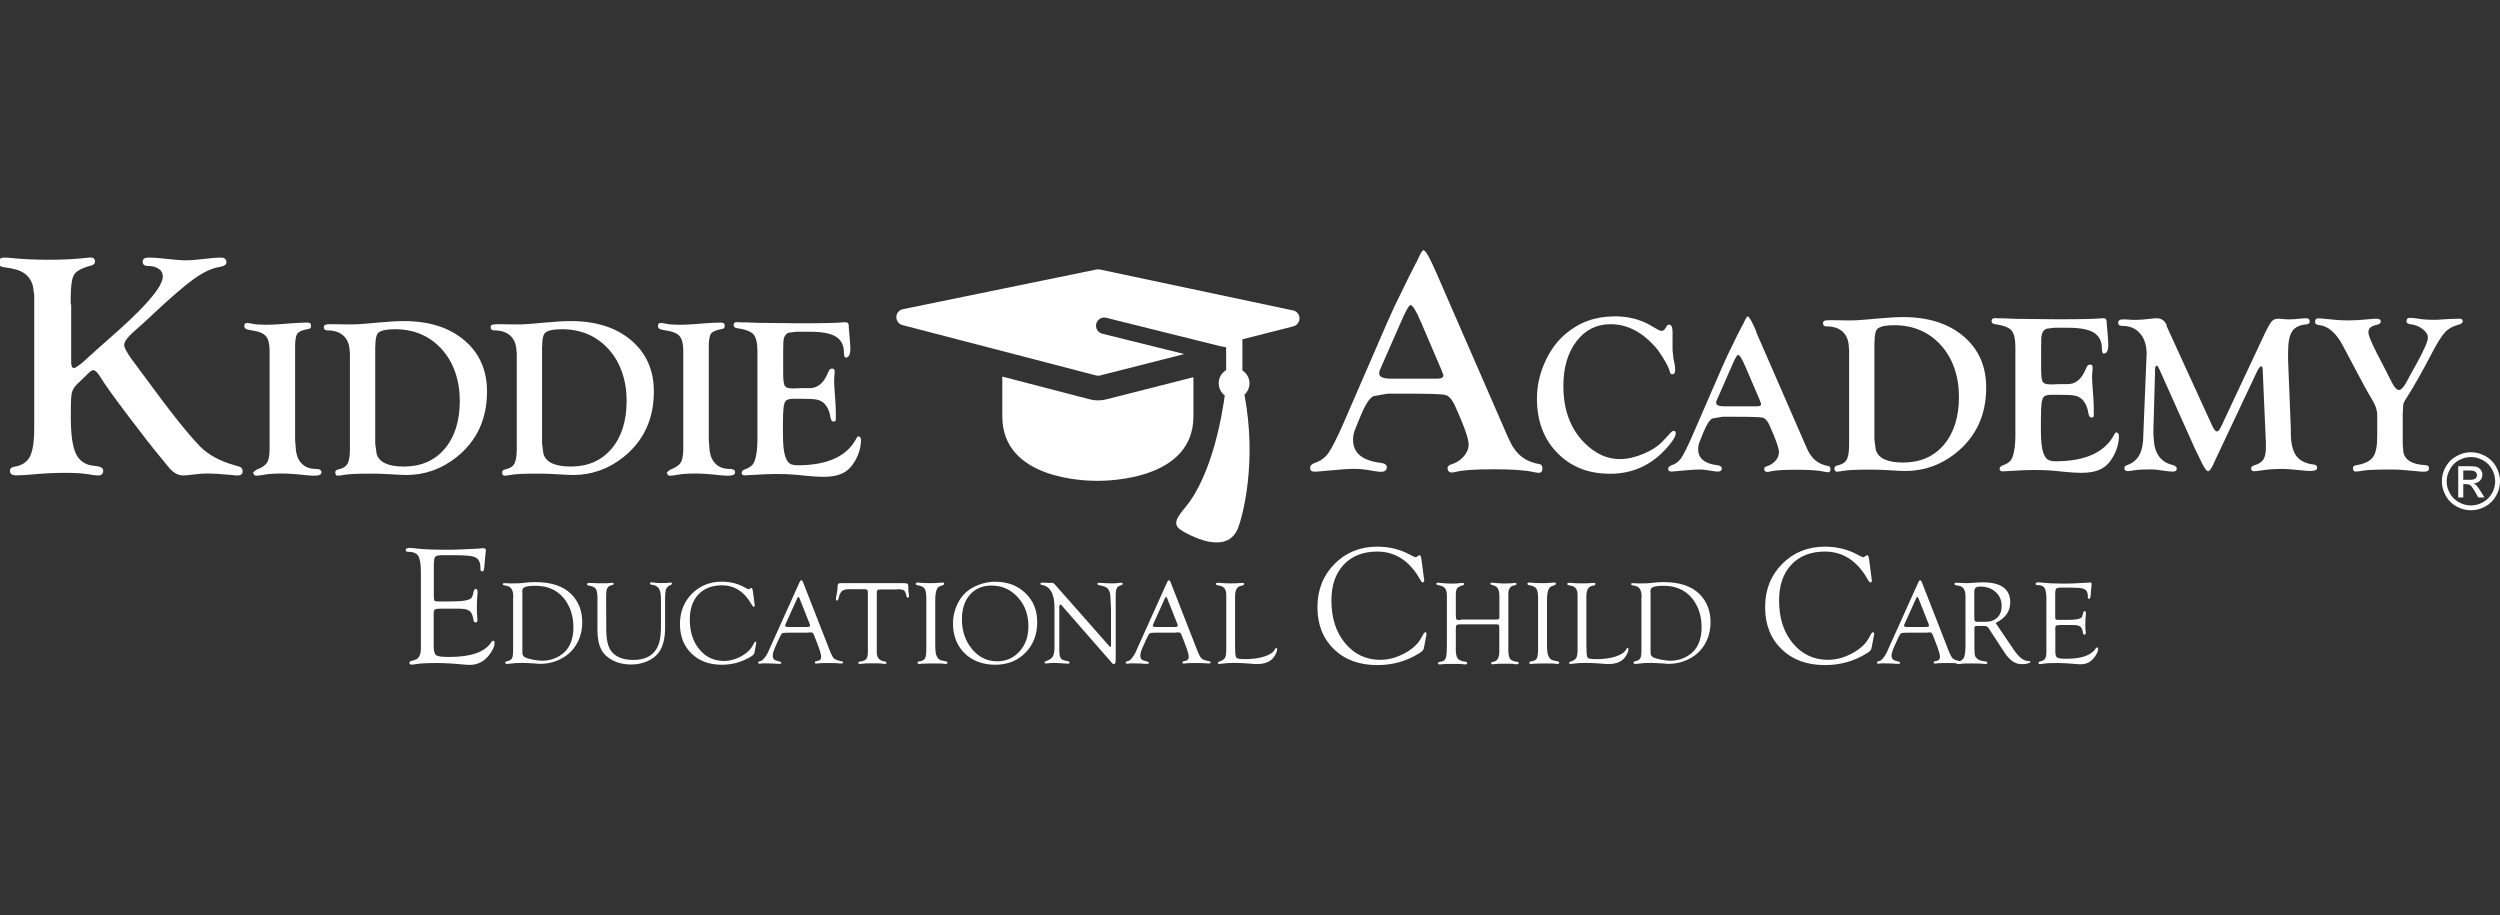 <?xml version="1.0" encoding="UTF-8"?>
<svg id="Layer_1" xmlns="http://www.w3.org/2000/svg" viewBox="0 0 218.47 80">
  <rect x="0" y="0" width="218.47" height="80" fill="#333333" stroke="none"/>
  <defs>
    <style>
      .cls-1 {
        fill: #fff;
      }
    </style>
  </defs>
  <g>
    <path class="cls-1" d="M104.3,32.96l-7.63,1.94c-.23.06-.47.09-.71.09s-.49-.03-.72-.09l-7.65-1.99v3.48c0,5.5,7.23,5.63,8.3,5.63s8.4-.13,8.4-5.63v-3.43Z"/>
    <path class="cls-1" d="M113,27.13l-16.89-3.58c-.1-.02-.19-.02-.29,0l-16.92,3.47c-.33.07-.56.35-.57.68,0,.33.21.63.54.71l16.92,4.4c.06.02.12.02.18.02s.12,0,.17-.02l7.35-1.87-7.17-1.78c-.38-.1-.62-.48-.52-.87.1-.38.48-.62.87-.52l9.92,2.47.56.11v1.99c-.39.24-.65.66-.65,1.15,0,.43.21.82.53,1.07-.2,1.49-1.06,6.91-3.46,9.79-.87,1.03-1.04,1.51-.38,1.96.7.47,1.82.92,2.48,1.03.67.11,1.89.23,2.5-1.13.42-1.08,1.7-5.8.58-11.72.27-.25.44-.6.44-.99,0-.48-.25-.89-.62-1.13v-2.61s0-.08,0-.11l4.45-1.13c.32-.08.54-.38.54-.71,0-.33-.24-.62-.57-.69"/>
    <path class="cls-1" d="M6.22,26.61v5.03c0,.34.08.52.24.53.08,0,.3-.14.66-.41l1.35-1.22,1.94-1.72c2.54-2.28,3.82-3.84,3.82-4.67,0-.28-.12-.5-.36-.66-.24-.17-.56-.25-.96-.25-.3,0-.44-.13-.44-.38,0-.24.17-.35.51-.35.38,0,.77.02,1.17.07.99.11,1.68.17,2.08.17.3,0,.66-.02,1.1-.07.94-.11,1.6-.17,1.97-.17.32,0,.49.14.49.41,0,.21-.2.34-.61.41-.65.1-1.38.44-2.2,1.02-.82.58-1.99,1.59-3.51,3.01-.7.66-1.19,1.11-1.45,1.33-.78.65-1.17,1.14-1.17,1.45,0,.22.21.62.62,1.2l1,1.35c2.31,3.17,3.99,5.28,5.02,6.33.73.74,1.76,1.29,3.09,1.66l.29.08c.23.07.34.22.33.45,0,.23-.15.34-.43.34-.1,0-.24,0-.4-.03-.9-.09-1.67-.14-2.29-.14-.3,0-.6.02-.93.06-.6.07-.97.11-1.11.11-.48,0-.91-.24-1.3-.72-.04-.05-.21-.26-.53-.65-.8-.95-1.82-2.26-3.08-3.93-1.26-1.67-2.03-2.75-2.33-3.26-.26-.42-.47-.64-.64-.64-.11,0-.25.08-.42.25l-.41.4-.6.58c-.24.24-.39.49-.45.74-.06.25-.09.78-.09,1.58v.59c0,1.49.15,2.55.46,3.19.31.63.85.97,1.61,1.03.51.04.76.18.76.42,0,.28-.15.42-.46.42-.18,0-.47-.04-.87-.11-.5-.08-1.14-.12-1.91-.12-1.03,0-2.01.05-2.94.14-.59.06-1.07.08-1.43.08s-.54-.13-.54-.41c0-.18.12-.29.36-.34.66-.1,1.12-.39,1.38-.88.25-.48.38-1.31.38-2.48v-11.64s-.11-.79-.11-.79c-.14-.5-.4-.88-.78-1.13-.38-.26-.94-.42-1.66-.5-.22-.03-.36-.07-.41-.13-.05-.06-.08-.19-.08-.41s.13-.32.39-.32c.23,0,.46.01.69.04.96.1,2.07.15,3.34.15,1.08,0,2.05-.05,2.92-.14.24-.03.44-.05.61-.06.27,0,.4.11.4.37,0,.17-.11.28-.35.34-.79.21-1.29.48-1.48.8-.19.32-.29,1.01-.29,2.08v.5Z"/>
    <path class="cls-1" d="M25.79,38.47l.08.97c.08.5.27.88.57,1.14.3.27.69.4,1.18.4.32,0,.47.1.47.3s-.21.29-.63.29c-.18,0-.44-.02-.78-.05-.84-.1-1.52-.14-2.04-.14-.65,0-1.16.03-1.53.1-.32.06-.56.09-.7.09s-.23-.07-.27-.21l-.02-.08.28-.23c.47-.17.77-.37.93-.61.15-.24.23-.64.23-1.21v-.86s0-7.71,0-7.71c0-.59-.1-1.02-.31-1.27-.21-.25-.58-.42-1.13-.5-.33-.05-.54-.1-.63-.15-.09-.05-.14-.13-.14-.25,0-.18.08-.27.23-.27.12,0,.29.03.52.08.23.05.62.08,1.17.08.36,0,.81-.02,1.35-.06l.71-.06c.67-.05,1.18-.07,1.53-.07.21,0,.32.08.32.24,0,.12-.02.2-.05.24s-.11.07-.24.09c-.47.08-.77.21-.9.39-.13.18-.2.55-.2,1.1v8.24Z"/>
    <path class="cls-1" d="M30.56,30.8c0-.62-.17-1.1-.51-1.43-.34-.34-.83-.5-1.45-.5-.2,0-.3-.09-.3-.26,0-.12.04-.2.13-.23s.27-.05.55-.05l1.47.02c.34,0,.64,0,.9-.02.41-.03.97-.07,1.68-.14.96-.09,1.72-.13,2.28-.13,2.19,0,3.95.56,5.27,1.68s1.98,2.61,1.98,4.48c0,2.4-.89,4.31-2.66,5.73-1.31,1.04-2.78,1.56-4.41,1.56-.27,0-.82-.03-1.64-.08-.46-.03-.94-.04-1.43-.04-1.15,0-1.92.03-2.3.1-.3.05-.5.08-.6.08-.15,0-.22-.1-.22-.29,0-.13.08-.21.24-.25.4-.08.67-.24.82-.49.15-.25.22-.68.22-1.3v-8.43ZM32.79,30.27v8.5l.12.88c.21.75,1.01,1.12,2.39,1.12,1.5,0,2.68-.52,3.56-1.55.88-1.04,1.32-2.44,1.32-4.2s-.53-3.35-1.58-4.51c-1.06-1.16-2.42-1.74-4.09-1.74-.68,0-1.15.09-1.4.27-.21.14-.31.55-.31,1.23"/>
    <path class="cls-1" d="M45.14,30.8c0-.62-.17-1.1-.51-1.43-.34-.34-.83-.5-1.45-.5-.2,0-.3-.09-.3-.26,0-.12.04-.2.13-.23s.27-.05.55-.05l1.47.02c.34,0,.64,0,.9-.02.41-.03.97-.07,1.68-.14.96-.09,1.72-.13,2.28-.13,2.19,0,3.95.56,5.27,1.68,1.32,1.12,1.98,2.61,1.98,4.48,0,2.4-.89,4.31-2.66,5.73-1.31,1.04-2.78,1.56-4.41,1.56-.27,0-.82-.03-1.64-.08-.46-.03-.94-.04-1.43-.04-1.15,0-1.92.03-2.3.1-.3.05-.5.08-.6.08-.15,0-.22-.1-.22-.29,0-.13.08-.21.24-.25.4-.08.67-.24.82-.49.14-.25.22-.68.22-1.3v-8.43ZM47.37,30.27v8.5l.12.88c.21.75,1.01,1.12,2.39,1.12,1.5,0,2.68-.52,3.56-1.55.88-1.04,1.32-2.44,1.32-4.2s-.53-3.35-1.58-4.51c-1.06-1.16-2.42-1.74-4.09-1.74-.68,0-1.15.09-1.4.27-.21.14-.31.55-.31,1.23"/>
    <path class="cls-1" d="M61.94,38.47l.08.97c.08.5.27.88.57,1.14.3.27.69.4,1.18.4.32,0,.47.1.47.3s-.21.29-.63.29c-.18,0-.44-.02-.78-.05-.84-.1-1.52-.14-2.04-.14-.65,0-1.16.03-1.53.1-.32.06-.56.09-.7.09s-.23-.07-.27-.21l-.02-.08.28-.23c.47-.17.77-.37.93-.61.15-.24.23-.64.23-1.21v-.86s0-7.71,0-7.71c0-.59-.1-1.02-.31-1.27-.21-.25-.58-.42-1.13-.5-.33-.05-.54-.1-.63-.15-.09-.05-.14-.13-.14-.25,0-.18.08-.27.23-.27.12,0,.29.03.52.08.23.05.62.08,1.17.08.36,0,.81-.02,1.35-.06l.71-.06c.67-.05,1.18-.07,1.53-.07.21,0,.32.08.32.24,0,.12-.02.2-.05.24s-.11.07-.24.09c-.46.08-.76.21-.9.39-.13.18-.2.55-.2,1.1v8.24Z"/>
    <path class="cls-1" d="M68.44,30.46v2.1c0,.6.04.98.13,1.14.09.16.3.24.63.24h.29s.43-.02.43-.02h.82c.64,0,1.13-.35,1.48-1.06l.22-.47c.06-.12.15-.18.29-.18.14,0,.21.08.21.26,0,.05,0,.19-.03.43-.01.17-.02.31-.02.43,0,.21.03.69.09,1.46.04.5.06.93.06,1.3v.5c0,.09,0,.15-.02.18-.03.04-.08.06-.15.07-.16.01-.26-.11-.3-.37-.08-.55-.28-.97-.58-1.25-.17-.15-.37-.25-.62-.3-.24-.05-.7-.07-1.36-.07h-.66c-.31,0-.52.05-.64.14-.11.09-.19.28-.23.57-.04.32-.06.83-.06,1.53v.87c0,.91.07,1.56.21,1.96.11.29.24.49.39.59.15.1.38.15.69.15,2.62,0,4.34-.8,5.15-2.39.05-.08.09-.12.12-.13.07-.01.12,0,.18.06.05.06.08.12.08.21,0,.63-.17,1.25-.51,1.85-.29.51-.64.87-1.07,1.08-.43.22-.99.33-1.7.33-.41,0-.87-.03-1.38-.08l-1.12-.11c-.41-.04-.97-.06-1.68-.06-.47,0-1.19.03-2.15.09-.27.02-.46.03-.57.03-.15,0-.24-.07-.25-.22,0-.12.07-.21.21-.27.37-.14.62-.29.75-.45.13-.16.24-.44.31-.85.07-.34.11-.81.11-1.39v-7.68c0-.72-.12-1.21-.35-1.47-.24-.26-.73-.44-1.47-.54-.17-.03-.26-.12-.26-.29,0-.15.11-.23.32-.23.05,0,.14,0,.29.02.12,0,.27,0,.47,0l.98.04,3.67.04c2.11,0,3.41-.03,3.91-.09.05,0,.1,0,.14,0,.19,0,.28.11.28.32,0,.15.02.41.06.8.05.56.08.97.08,1.21,0,.49-.13.74-.38.76-.12,0-.18-.14-.18-.43,0-.64-.23-1.11-.7-1.4-.47-.29-1.23-.43-2.27-.43h-1.18l-.66.08c-.33.1-.49.43-.49.98v.4Z"/>
    <path class="cls-1" d="M125.48,23.75l6.3,14.46c.31.73.68,1.27,1.11,1.63.42.36.97.6,1.65.72.17.03.25.16.25.39,0,.25-.11.37-.32.37-.12,0-.3-.04-.53-.08-.71-.16-1.86-.23-3.44-.23s-2.67.07-3.25.22c-.14.04-.26.06-.36.06-.26,0-.39-.13-.39-.4,0-.13.1-.23.3-.3.44-.13.81-.36,1.1-.69.29-.33.44-.68.44-1.05,0-.52-.4-1.65-1.2-3.41-.25-.54-.52-.84-.82-.92-.3-.08-1.36-.12-3.18-.12h-1.88l-1.24.22c-.34.16-.73.76-1.16,1.82l-.43,1.06c-.13.3-.19.61-.19.93,0,1.16.81,1.83,2.44,2.02.35.05.52.18.51.41-.02.24-.18.37-.5.37-.17,0-.4-.03-.71-.08-.61-.12-1.16-.18-1.64-.18-.43,0-1.14.05-2.11.14-.72.07-1.17.11-1.35.11-.26,0-.39-.11-.39-.34,0-.19.13-.33.39-.42.5-.16.9-.45,1.2-.86.3-.42.75-1.3,1.34-2.65l3.78-8.71c.31-.69.52-1.17.64-1.42l1.29-2.64.66-1.3v.04c.3-.7.49-1.05.6-1.05.15,0,.4.39.76,1.16l.33.73ZM126,32.41l-1.81-4.23c-.43-1.01-.74-1.52-.93-1.52-.11,0-.31.33-.61.98l-.26.58-1.62,3.69-.15.35c-.07.14-.1.26-.1.36,0,.31.33.47,1,.47h4.09c.35,0,.52-.1.52-.29,0-.05-.02-.12-.07-.23l-.07-.15Z"/>
    <path class="cls-1" d="M141.05,27.64c1.21,0,2.26.26,3.16.78l.64.37c.13.08.25.12.35.12.13,0,.23-.05.29-.16l.2-.3c.03-.05.09-.08.17-.08.2,0,.3.21.3.63v.71s0,.88,0,.88l.08.74.09.44c.04.21.06.4.06.57,0,.25-.09.37-.27.37-.1,0-.17-.08-.2-.23-.05-.24-.23-.62-.54-1.13-.31-.51-.6-.91-.88-1.2-1.13-1.21-2.38-1.82-3.76-1.82-1.22,0-2.22.5-2.98,1.5-.76,1-1.14,2.3-1.14,3.9,0,2.09.62,3.76,1.87,5,.94.93,1.96,1.39,3.07,1.39.65,0,1.34-.16,2.08-.47.73-.31,1.31-.7,1.73-1.16l.63-.68c.09-.1.18-.16.26-.16.12,0,.18.07.18.21,0,.27-.26.69-.77,1.27-1.34,1.51-2.99,2.27-4.95,2.27s-3.44-.61-4.63-1.82c-1.19-1.22-1.78-2.8-1.78-4.74,0-1.07.22-2.11.67-3.13.45-1.02,1.04-1.85,1.78-2.49,1.22-1.05,2.65-1.57,4.27-1.57"/>
    <path class="cls-1" d="M153.45,28.97l4.41,10.12c.22.51.48.89.78,1.14.3.25.68.42,1.15.5.12.02.17.11.17.28,0,.18-.08.26-.22.26-.09,0-.21-.03-.37-.06-.5-.11-1.3-.16-2.41-.16s-1.87.05-2.27.15c-.1.03-.18.04-.25.04-.18,0-.27-.09-.27-.28,0-.09.07-.16.21-.21.31-.09.57-.25.77-.48.2-.23.31-.48.31-.74,0-.36-.28-1.16-.84-2.39-.17-.37-.37-.59-.57-.64-.21-.05-.95-.08-2.23-.08h-1.31l-.87.15c-.24.11-.51.54-.81,1.28l-.3.75c-.09.21-.13.43-.13.65,0,.81.57,1.28,1.71,1.41.25.03.36.13.36.29-.01.17-.13.26-.35.26-.12,0-.28-.02-.5-.06-.43-.08-.81-.12-1.15-.12-.31,0-.8.03-1.48.1-.51.05-.82.08-.94.08-.18,0-.27-.08-.27-.24,0-.13.09-.23.27-.3.35-.11.63-.31.84-.6s.52-.91.94-1.85l2.65-6.1c.21-.48.36-.82.45-1l.9-1.85.47-.91v.03c.21-.49.35-.74.42-.74.1,0,.28.27.53.81l.23.51ZM153.81,35.03l-1.27-2.96c-.3-.71-.52-1.06-.65-1.06-.08,0-.22.23-.43.69l-.18.41-1.13,2.58-.11.24c-.05.1-.07.18-.07.25,0,.22.23.33.7.33h2.86c.25,0,.37-.07.37-.2,0-.03-.02-.09-.05-.16l-.05-.11Z"/>
    <path class="cls-1" d="M161.57,30.45c0-.62-.17-1.1-.51-1.43-.34-.34-.83-.5-1.45-.5-.2,0-.3-.09-.3-.26,0-.12.04-.19.13-.23.08-.04.27-.05.55-.05l1.47.02c.34,0,.64,0,.9-.02.41-.03.97-.07,1.68-.14.96-.09,1.72-.13,2.28-.13,2.19,0,3.95.56,5.27,1.68,1.32,1.12,1.98,2.61,1.98,4.48,0,2.4-.89,4.31-2.66,5.73-1.31,1.04-2.78,1.56-4.41,1.56-.27,0-.82-.03-1.64-.08-.46-.03-.94-.04-1.43-.04-1.15,0-1.92.03-2.3.1-.3.05-.5.08-.6.08-.15,0-.22-.1-.22-.29,0-.13.08-.21.24-.25.4-.08.67-.24.82-.49.14-.25.22-.68.22-1.3v-8.44ZM163.8,29.92v8.5l.12.88c.21.75,1.01,1.12,2.39,1.12,1.5,0,2.68-.52,3.56-1.55.88-1.04,1.32-2.44,1.32-4.2s-.53-3.35-1.58-4.51c-1.06-1.16-2.42-1.74-4.09-1.74-.68,0-1.15.09-1.4.27-.21.14-.31.55-.31,1.23"/>
    <path class="cls-1" d="M178.37,30.11v2.1c0,.6.04.98.13,1.14.09.16.3.24.63.24h.29s.43-.02.43-.02h.82c.64,0,1.13-.35,1.48-1.06l.22-.47c.06-.12.15-.18.29-.18.14,0,.21.08.21.26,0,.05,0,.19-.03.43-.01.17-.02.31-.02.43,0,.21.03.69.09,1.46.04.5.06.93.06,1.3v.5c0,.09,0,.15-.02.18-.03.04-.08.06-.15.07-.16.01-.26-.11-.3-.37-.08-.55-.28-.97-.58-1.25-.17-.15-.37-.25-.62-.3-.24-.05-.7-.07-1.36-.07h-.66c-.31,0-.52.05-.64.14-.11.09-.19.28-.23.57-.04.32-.06.83-.06,1.53v.87c0,.91.07,1.56.21,1.96.11.29.24.49.39.59.15.1.38.15.69.15,2.62,0,4.34-.8,5.15-2.39.05-.08.09-.12.12-.13.07-.01.12,0,.18.06.05.06.08.12.08.21,0,.63-.17,1.25-.51,1.85-.29.51-.64.87-1.07,1.08-.43.22-.99.33-1.7.33-.41,0-.87-.03-1.38-.08l-1.12-.11c-.41-.04-.97-.06-1.68-.06-.47,0-1.19.03-2.15.09-.27.02-.46.03-.57.03-.15,0-.24-.07-.25-.22,0-.12.07-.21.21-.27.37-.14.62-.29.75-.45.13-.16.24-.44.31-.85.07-.34.11-.81.11-1.39v-7.68c0-.72-.12-1.21-.35-1.47-.24-.26-.73-.44-1.47-.54-.17-.03-.26-.12-.26-.29,0-.15.11-.23.32-.23.05,0,.14,0,.29.02.12,0,.27,0,.47,0l.98.04,3.67.04c2.11,0,3.41-.03,3.91-.09.05,0,.1,0,.14,0,.19,0,.28.11.28.32,0,.15.02.41.06.8.05.56.08.97.08,1.21,0,.49-.13.74-.38.76-.12,0-.18-.14-.18-.43,0-.64-.23-1.11-.7-1.4-.47-.29-1.23-.43-2.27-.43h-1.18l-.66.08c-.33.1-.49.43-.49.98v.4Z"/>
    <path class="cls-1" d="M189.32,28.46l3.97,8.68c.17.38.32.57.44.56.12,0,.24-.14.36-.4l3.65-7.78c.34-.74.59-1.2.74-1.39.15-.19.34-.28.58-.28.09,0,.23,0,.43.03.19.02.38.03.58.03.27,0,.59-.02.98-.07.2-.02.35-.03.45-.03.23,0,.34.09.34.28,0,.15-.09.23-.26.25-.61.05-1.03.25-1.27.61-.24.36-.36.97-.36,1.83v.66s.24,6.02.24,6.02v.4c0,.89.17,1.55.48,1.98.31.43.83.68,1.55.76.18.03.27.12.27.29,0,.18-.22.27-.66.27-.13,0-.34-.02-.62-.05-.79-.08-1.35-.13-1.68-.13-.68,0-1.25.03-1.7.1-.43.06-.72.1-.87.1s-.24-.08-.24-.25c0-.12.09-.21.28-.27.37-.1.63-.27.78-.49.15-.23.23-.56.23-1.01,0-.21,0-.36,0-.46l-.28-6.43c0-.17-.05-.26-.13-.26-.1,0-.23.18-.4.53l-3.65,7.74-.13.29c-.19.4-.34.6-.46.61-.14,0-.38-.35-.71-1.07l-.49-1.01-3.1-6.92-.07-.15s-.07-.07-.12-.07c-.1,0-.15.13-.15.4v.31s-.14,4.9-.14,4.9v.39s.08.91.08.91c.18.95.69,1.53,1.52,1.74.29.07.44.18.44.34,0,.17-.11.26-.34.26-.17,0-.38-.02-.62-.05l-.69-.1c-.17-.03-.43-.04-.76-.04-.59,0-1.05.03-1.38.09-.21.04-.38.06-.49.06-.2,0-.3-.09-.3-.26,0-.12.08-.2.23-.26.5-.17.86-.47,1.09-.9.23-.43.34-1.02.34-1.78l.26-6.36.03-.65c0-.77-.19-1.38-.57-1.82-.38-.44-.9-.66-1.55-.66-.25,0-.37-.09-.37-.28s.14-.29.42-.29c.06,0,.13,0,.22,0l.56.04c.1,0,.24,0,.4,0,.3,0,.6-.02.89-.06.44-.05.72-.08.85-.08.43,0,.73.2.91.61"/>
    <path class="cls-1" d="M209.97,35.94v2.86l.05.66c.11.73.76,1.13,1.94,1.19.21.01.31.11.31.28,0,.19-.14.29-.44.29-.15,0-.32,0-.5-.03l-1.37-.12c-.25-.03-.63-.04-1.13-.04-1.21,0-2.01.04-2.41.11-.26.05-.46.07-.58.07-.15,0-.22-.11-.22-.33,0-.12.09-.19.27-.22.72-.12,1.21-.35,1.47-.7.26-.35.38-.96.38-1.82v-1.85c0-.43-.14-.88-.43-1.34-.34-.56-.71-1.22-1.11-1.99l-1.47-2.77c-.59-1.11-1.28-1.7-2.06-1.78-.24-.02-.36-.11-.36-.28,0-.2.09-.31.27-.31.16,0,.41.02.76.06.7.08,1.33.12,1.9.12.52,0,1.05-.03,1.6-.09.4-.04.67-.06.8-.06.27,0,.41.08.41.25,0,.14-.11.23-.33.28-.5.1-.75.31-.75.65,0,.27.24.86.71,1.78l.76,1.47c.31.59.5.97.57,1.12.22.45.43.68.64.68s.48-.33.81-.99c.08-.17.3-.56.65-1.18.71-1.28,1.06-2.08,1.06-2.4,0-.27-.16-.53-.47-.76-.32-.24-.68-.38-1.09-.42-.21-.03-.31-.11-.31-.24,0-.2.08-.31.25-.31.18,0,.35,0,.49.03l.64.09c.25.03.58.05.97.05.21,0,.45,0,.71-.03l.82-.05c.21-.01.46-.02.77-.02.18,0,.26.08.26.23,0,.14-.12.23-.35.29-.48.12-.88.33-1.18.65-.3.32-.68.92-1.14,1.8-.82,1.58-1.57,2.91-2.26,3.99-.14.2-.22.36-.25.48-.03.12-.04.34-.04.66"/>
    <path class="cls-1" d="M215.93,39.52c.43,0,.84.11,1.25.33.41.22.72.53.95.94.23.41.34.83.34,1.27s-.11.86-.34,1.26c-.22.4-.54.72-.94.94-.4.22-.82.33-1.26.33s-.86-.11-1.26-.33c-.4-.22-.72-.54-.94-.94-.22-.4-.34-.82-.34-1.26s.11-.87.34-1.27c.23-.41.54-.72.95-.94.41-.22.82-.33,1.25-.33M215.93,39.94c-.36,0-.7.09-1.04.27-.34.18-.6.44-.79.79-.19.34-.29.69-.29,1.06s.09.72.28,1.05c.19.34.45.59.79.78.34.19.69.28,1.05.28s.72-.09,1.05-.28c.34-.19.6-.45.79-.78.19-.34.28-.69.28-1.05s-.1-.72-.28-1.06c-.19-.34-.45-.6-.8-.79-.34-.18-.68-.27-1.04-.27M214.82,43.47v-2.73h.94c.32,0,.55.02.7.07.14.05.26.14.34.27.09.13.13.26.13.4,0,.2-.07.37-.21.52-.14.15-.33.23-.57.25.1.04.17.09.23.14.11.11.24.29.4.54l.33.54h-.54l-.24-.43c-.19-.34-.35-.55-.46-.64-.08-.06-.2-.09-.35-.09h-.26v1.16h-.44ZM215.26,41.93h.54c.26,0,.43-.04.52-.11.09-.08.14-.18.14-.3,0-.08-.02-.15-.07-.22-.05-.06-.11-.11-.19-.14-.08-.03-.23-.05-.44-.05h-.5v.82Z"/>
  </g>
  <g>
    <path class="cls-1" d="M37.91,49.13v2.95c0,.22.02.36.06.41.04.05.17.07.38.07h1.12c.51,0,.92-.03,1.21-.09.26-.05.43-.12.51-.21.08-.09.15-.29.21-.61.03-.12.09-.18.19-.18.09,0,.14.07.14.2,0,.03,0,.09,0,.16-.04.47-.06.9-.06,1.29,0,.3.01.59.04.88,0,.1.01.17.01.21,0,.12-.05.18-.14.18-.1,0-.17-.05-.19-.16l-.04-.2c-.06-.33-.17-.55-.35-.66-.18-.12-.47-.18-.89-.18h-1.61c-.24,0-.4.02-.48.07-.08.05-.12.15-.12.29v.24s0,2.69,0,2.69c0,.41.07.67.22.78s.52.15,1.13.15c1.91,0,3.14-.43,3.68-1.29.05-.08.11-.13.16-.13.09,0,.13.06.13.19,0,.32-.18.69-.53,1.13-.43.52-.97.79-1.62.79-.14,0-.33,0-.57-.03-.93-.09-1.7-.13-2.31-.13-.85,0-1.45.03-1.8.09-.18.03-.31.05-.38.05-.16,0-.23-.05-.23-.16,0-.08.06-.14.19-.17l.28-.08c.35-.1.53-.44.53-1.02v-.48s0-6.18,0-6.18c0-.7-.08-1.17-.23-1.41-.15-.24-.45-.36-.89-.36-.14,0-.21-.05-.21-.14,0-.13.11-.2.33-.2.12,0,.28.01.49.04.7.08,1.53.12,2.51.12.59,0,1.12,0,1.58-.03l1.04-.05c.29,0,.46-.02.53-.03.13-.02.23-.03.29-.03.16,0,.24.07.24.21,0,.04,0,.1-.02.17-.01.07-.03.26-.06.58l-.03.43c-.03.28-.05.46-.07.53-.02.07-.08.11-.16.11-.09,0-.14-.07-.14-.22v-.19c0-.16-.03-.3-.09-.45-.09-.22-.28-.37-.56-.44-.28-.07-.8-.11-1.55-.11h-1.14c-.3,0-.5.04-.58.11-.09.08-.13.24-.13.5Z"/>
    <path class="cls-1" d="M44.86,52.2c0-.35-.06-.6-.17-.76-.12-.16-.31-.25-.58-.28-.11-.01-.17-.05-.17-.1,0-.07.04-.1.13-.1l.4.02s.16,0,.36,0c.34,0,.61,0,.8-.03l.48-.05c.2-.02.43-.03.67-.03,1.4,0,2.45.35,3.14,1.05.64.64.96,1.46.96,2.46,0,.64-.14,1.24-.42,1.77s-.67.96-1.17,1.27c-.63.39-1.31.59-2.06.59-.09,0-.25,0-.47-.03-.46-.03-.85-.05-1.19-.05-.36,0-.68.02-.95.06-.12.02-.22.03-.29.03-.12,0-.18-.03-.18-.12,0-.06.05-.09.14-.11.23-.05.38-.13.45-.26.07-.12.1-.37.1-.75v-4.61ZM45.65,51.79v5.26c0,.21.1.35.31.43.18.07.41.13.69.18.28.05.52.08.71.08.58,0,1.11-.15,1.57-.44.79-.49,1.18-1.32,1.18-2.5,0-.64-.12-1.23-.37-1.77s-.59-.96-1.02-1.27c-.53-.38-1.17-.57-1.93-.57-.54,0-.88.06-1.03.17-.09.07-.13.21-.13.42Z"/>
    <path class="cls-1" d="M57.76,55.01v-2.65c0-.43-.06-.73-.18-.93-.12-.19-.33-.3-.62-.33-.1-.01-.15-.05-.15-.11,0-.07.03-.11.1-.11.07,0,.18.02.33.04.13.02.28.03.46.03.38,0,.62,0,.7-.02.12-.01.19-.02.22-.02.06,0,.1.03.1.09,0,.05-.04.09-.11.12-.21.09-.34.2-.4.36-.06.15-.09.44-.09.87v2.53c0,.93-.19,1.65-.56,2.15-.24.32-.57.57-1.01.76-.44.19-.91.28-1.4.28-.58,0-1.1-.11-1.56-.34-.46-.23-.8-.53-1.02-.92-.24-.44-.36-1.02-.36-1.73v-2.89c-.01-.36-.06-.62-.16-.75s-.3-.23-.61-.27c-.09-.01-.14-.05-.14-.11,0-.08.06-.12.19-.12.09,0,.2,0,.35.01.16.01.27.02.34.02h.39s.39,0,.39,0c.04,0,.14,0,.29-.02.13-.01.21-.02.26-.02.08,0,.12.03.12.08,0,.06-.05.1-.16.12-.2.04-.33.13-.4.26-.07.13-.1.36-.1.69v.34s.01,2.57.01,2.57c0,.88.14,1.51.41,1.88.39.53,1.03.8,1.94.8.81,0,1.42-.22,1.82-.67.4-.44.6-1.11.6-2.01Z"/>
    <path class="cls-1" d="M65.78,51.57l.16,1.23.02.13-.02.05s-.04.05-.08.05c-.04,0-.1-.07-.18-.21-.64-1.12-1.5-1.67-2.59-1.67-.87,0-1.56.27-2.06.8-.5.53-.75,1.26-.75,2.19,0,1.07.28,1.94.84,2.61.56.68,1.28,1.01,2.15,1.01.51,0,1.01-.14,1.51-.41.49-.27.84-.61,1.03-1,.09-.18.16-.27.2-.28.05,0,.08.03.08.1v.06s-.03.11-.03.11l-.12.63-.02.09c-.01.09-.09.18-.24.28-.79.5-1.65.75-2.6.75-1.1,0-1.98-.33-2.65-.98-.67-.65-1.01-1.51-1.01-2.57s.35-1.95,1.04-2.65c.7-.7,1.57-1.06,2.62-1.06.72,0,1.38.16,1.98.49l.2.11.08.04.09.03s.04-.01.08-.04c.08-.05.13-.08.15-.08.05,0,.09.06.11.19Z"/>
    <path class="cls-1" d="M70.67,55.29h-1.85c-.25,0-.41.02-.47.06-.06.04-.14.18-.25.41l-.34.75c-.15.34-.23.6-.23.77s.04.28.12.35c.08.07.24.13.47.18.1.02.15.06.16.12,0,.06-.04.08-.14.08-.04,0-.1,0-.17,0l-.49-.03c-.16,0-.35-.01-.57-.01-.1,0-.17,0-.23,0-.17.02-.27.03-.29.03-.09,0-.14-.03-.14-.09,0-.06.03-.09.09-.11l.19-.06c.07-.02.16-.1.28-.25.12-.14.21-.3.29-.45l.15-.34,2.63-5.84c.04-.1.09-.15.15-.15s.1.05.14.15l2.2,5.63.11.28c.16.41.29.67.4.77.11.1.32.18.64.24.11.02.16.06.15.12,0,.06-.05.08-.14.08-.03,0-.1,0-.19-.01-.18-.02-.49-.03-.95-.03s-.77.01-.89.03c-.07.01-.12.02-.16.02-.09,0-.13-.03-.13-.11,0-.05.04-.09.13-.1l.16-.04c.17-.03.26-.15.26-.35,0-.18-.1-.54-.31-1.08l-.26-.68c-.07-.19-.13-.3-.17-.33-.04-.03-.16-.04-.35-.04ZM70.73,54.46l-.8-2.02-.04-.11c-.04-.11-.09-.17-.13-.17-.02,0-.05.03-.08.1l-1,2.21c-.04.1-.07.16-.07.19,0,.09.08.13.24.13h.14s1.54,0,1.54,0c.17,0,.26-.04.26-.13,0-.02,0-.06-.03-.12l-.03-.09Z"/>
    <path class="cls-1" d="M78.4,51.51h-1.44c-.15,0-.24.02-.28.06-.04.04-.06.14-.06.3v5.22c.02.4.25.64.67.71.12.02.18.06.18.11,0,.07-.05.11-.14.11-.04,0-.12-.01-.25-.03-.06-.01-.22-.02-.46-.02h-.37s-.4,0-.4,0c-.14,0-.26,0-.36.02-.19.02-.31.03-.34.03-.1,0-.15-.04-.15-.11,0-.05.06-.09.17-.1.26-.03.44-.11.53-.22.09-.11.14-.31.14-.6v-5.21c0-.12-.02-.2-.06-.24-.04-.03-.12-.05-.25-.05h-1.36c-.28,0-.48.06-.6.17-.12.11-.22.32-.29.63-.03.13-.08.2-.14.19-.06,0-.09-.05-.09-.14,0-.07.02-.2.06-.39.05-.24.08-.45.08-.61s.02-.26.05-.31c.04-.05.11-.07.23-.07h5.51c.19,0,.3.02.34.06s.06.16.06.36,0,.35.03.44c.02.12.03.2.03.25,0,.1-.03.16-.11.16-.06,0-.1-.05-.12-.16-.04-.24-.12-.4-.21-.47s-.29-.11-.58-.11Z"/>
    <path class="cls-1" d="M81.73,52.47v3.83c0,.48.03.79.09.95.07.17.15.3.25.37.1.07.26.12.47.15.17.02.26.07.26.13,0,.08-.05.12-.16.12-.05,0-.12,0-.19-.02-.11-.02-.29-.02-.54-.02h-.74s-.6.02-.6.02c-.1.01-.18.02-.25.02-.09,0-.14-.03-.14-.11,0-.06.05-.1.16-.11.26-.04.43-.13.5-.27.07-.13.11-.42.11-.85v-4.38c0-.42-.05-.71-.15-.86-.1-.15-.3-.25-.62-.3-.11-.02-.16-.06-.16-.12,0-.07.05-.11.15-.11.03,0,.06,0,.09,0,.25.03.58.05.99.05.25,0,.47,0,.65-.02l.34-.03c.06,0,.11,0,.13,0,.09,0,.14.03.14.09s-.04.11-.13.14l-.27.1c-.25.1-.38.5-.38,1.22Z"/>
    <path class="cls-1" d="M86.98,50.84c1.07,0,1.94.33,2.63.99s1.03,1.5,1.03,2.53c0,1.09-.34,1.98-1.03,2.68-.69.7-1.57,1.05-2.64,1.05s-1.99-.33-2.67-1c-.68-.67-1.02-1.54-1.02-2.63,0-.47.09-.94.27-1.4.18-.46.42-.85.72-1.16.32-.33.73-.59,1.22-.78s.99-.29,1.51-.29ZM86.65,51.17c-.79,0-1.42.27-1.89.8-.47.53-.7,1.25-.7,2.15,0,1.03.3,1.9.89,2.61.6.71,1.33,1.06,2.19,1.06.79,0,1.44-.29,1.96-.87s.77-1.31.77-2.19c0-1.02-.31-1.87-.93-2.54-.62-.68-1.39-1.02-2.31-1.02Z"/>
    <path class="cls-1" d="M97.5,52.93v4.28c0,.39,0,.62-.03.7s-.06.12-.14.12c-.05,0-.09-.02-.12-.05l-.11-.13-4.31-4.93-.05-.06s-.04-.03-.07-.03c-.06,0-.1.08-.1.23v3.69s.01.36.01.36c.02.23.08.38.17.47.09.09.27.15.54.19.11.01.17.06.17.13,0,.07-.04.1-.11.1-.05,0-.1,0-.15-.01-.04,0-.19-.02-.44-.03l-.52-.03h-.25c-.13,0-.26.02-.38.03-.09.01-.15.02-.19.02-.09,0-.14-.03-.14-.09,0-.05.04-.09.14-.12.29-.1.48-.23.58-.4.1-.17.15-.43.15-.8v-3.48c0-.59-.09-1.05-.28-1.39-.19-.34-.46-.53-.81-.58-.09-.01-.14-.05-.14-.11s.04-.09.11-.09c.02,0,.04,0,.08,0h.21s.34.02.34.02h.08c.08,0,.14-.01.19-.01.09,0,.17.05.26.15l4.7,5.33c.08.09.12.13.14.12.03,0,.05-.04.06-.1v-3.22s-.06-1.18-.06-1.18c-.03-.29-.12-.49-.25-.62s-.38-.21-.73-.27c-.1-.02-.15-.06-.15-.12s.05-.09.15-.09c.04,0,.12,0,.21.01.24.02.55.04.95.04.21,0,.38-.01.51-.03.11-.02.19-.03.25-.03.09,0,.14.04.14.11,0,.04-.03.08-.1.1-.21.05-.34.14-.41.26s-.1.34-.1.67v.89Z"/>
    <path class="cls-1" d="M102.79,55.29h-1.85c-.25,0-.41.02-.47.06-.06.04-.14.18-.25.41l-.34.75c-.15.34-.23.6-.23.77s.04.28.12.35c.08.07.24.13.47.18.1.02.15.06.16.12,0,.06-.04.08-.14.08-.04,0-.1,0-.17,0l-.49-.03c-.16,0-.35-.01-.57-.01-.1,0-.17,0-.23,0-.17.02-.27.03-.29.03-.09,0-.14-.03-.14-.09,0-.06.03-.09.09-.11l.19-.06c.07-.02.16-.1.28-.25.12-.14.21-.3.29-.45l.15-.34,2.63-5.84c.04-.1.09-.15.15-.15s.1.05.14.15l2.2,5.63.11.28c.16.41.29.67.4.77.11.1.32.18.64.24.11.02.16.06.15.12,0,.06-.05.08-.14.08-.03,0-.1,0-.19-.01-.18-.02-.49-.03-.95-.03s-.77.01-.89.03c-.07.01-.12.02-.16.02-.09,0-.13-.03-.13-.11,0-.05.04-.09.13-.1l.16-.04c.17-.03.26-.15.26-.35,0-.18-.1-.54-.31-1.08l-.26-.68c-.07-.19-.13-.3-.17-.33-.04-.03-.16-.04-.35-.04ZM102.86,54.46l-.8-2.02-.04-.11c-.04-.11-.09-.17-.13-.17-.02,0-.05.03-.08.1l-1,2.21c-.04.1-.07.16-.07.19,0,.09.08.13.24.13h.14s1.54,0,1.54,0c.17,0,.26-.04.26-.13,0-.02,0-.06-.03-.12l-.03-.09Z"/>
    <path class="cls-1" d="M107.94,56.58v.18c0,.41.04.65.12.73s.33.11.77.11c.64,0,1.19-.08,1.66-.23s.77-.35.9-.6c.05-.09.1-.14.14-.14.05,0,.08.03.08.1-.01.22-.12.47-.33.74-.29.37-.77.56-1.43.56-.11,0-.24,0-.38-.02l-.55-.04c-.32-.02-.67-.04-1.03-.04-.42,0-.77.02-1.05.06-.12.02-.21.03-.29.03-.09,0-.13-.03-.13-.09,0-.05.05-.09.14-.12.24-.07.4-.18.48-.31.08-.14.12-.37.12-.7v-.24s0-4.58,0-4.58c0-.45-.18-.72-.55-.79l-.23-.05c-.08-.02-.12-.05-.12-.1,0-.08.06-.11.17-.11.08,0,.19,0,.32.02.23.02.49.03.78.03.31,0,.6,0,.85-.03.13,0,.2-.01.22-.01.08,0,.12.03.12.08,0,.07-.05.12-.15.15l-.18.04c-.31.08-.46.38-.46.92v4.45Z"/>
    <path class="cls-1" d="M124.21,48.83l.23,1.75.02.18-.02.07s-.06.07-.11.07c-.06,0-.15-.1-.26-.31-.91-1.59-2.15-2.39-3.71-2.39-1.24,0-2.22.38-2.94,1.15s-1.07,1.81-1.07,3.13c0,1.52.4,2.77,1.2,3.73.8.96,1.82,1.45,3.07,1.45.73,0,1.45-.2,2.16-.59.71-.39,1.2-.86,1.47-1.42.13-.26.22-.39.29-.4.08,0,.12.04.12.14v.08s-.04.16-.04.16l-.17.9-.03.13c-.02.13-.13.26-.34.39-1.12.72-2.36,1.07-3.72,1.07-1.57,0-2.83-.46-3.79-1.39-.96-.93-1.44-2.15-1.44-3.67s.5-2.78,1.49-3.78c.99-1,2.24-1.51,3.74-1.51,1.03,0,1.97.23,2.83.69l.29.15.12.05.12.04s.06-.02.11-.06c.11-.08.18-.12.22-.12.08,0,.13.09.15.28Z"/>
    <path class="cls-1" d="M127.66,54.14h3.02c.15,0,.25-.01.29-.04s.06-.09.06-.18v-1.75c0-.35-.05-.6-.14-.75s-.26-.25-.5-.3c-.1-.02-.15-.06-.15-.12,0-.06.05-.08.13-.08.07,0,.19,0,.35.03.23.02.46.04.72.04.36,0,.62-.01.77-.03.09-.01.15-.02.19-.02.08,0,.12.03.12.1,0,.05-.04.09-.12.1l-.21.05c-.11.02-.19.1-.27.23s-.11.28-.11.45v4.94c0,.36.05.62.15.76.1.14.3.23.59.26.11.01.16.05.16.1,0,.08-.04.12-.14.12-.07,0-.16,0-.27-.03-.08-.01-.25-.02-.51-.02h-.38s-.38,0-.38,0c-.06,0-.14,0-.25.02-.21.02-.33.03-.35.03-.09,0-.13-.03-.12-.1,0-.06.06-.1.17-.11.36-.06.54-.35.54-.88v-.2s0-1.88,0-1.88c0-.16-.02-.25-.05-.28-.03-.03-.13-.04-.31-.04h-3.01c-.19,0-.32.02-.36.06-.05.04-.07.14-.07.3v1.88c0,.35.06.6.17.75.11.14.32.23.63.27.13.01.19.06.19.13,0,.07-.05.11-.15.11-.04,0-.13,0-.25-.02-.09-.02-.3-.02-.61-.02h-.43s-.34,0-.34,0c-.09,0-.19,0-.32.02-.18.02-.28.02-.32.02-.09,0-.13-.03-.13-.09s.04-.1.13-.12l.26-.06c.15-.03.25-.15.31-.34.05-.19.08-.53.08-1v-4.4c0-.3-.06-.51-.17-.65s-.31-.22-.6-.27c-.1-.01-.15-.05-.15-.11,0-.07.04-.1.13-.1.06,0,.17.01.31.03.27.03.58.05.94.05.24,0,.47-.01.68-.04.09-.01.16-.02.21-.02.1,0,.15.03.15.11,0,.05-.05.09-.14.11-.23.06-.38.14-.46.25-.08.11-.12.29-.12.54v1.83c0,.19.02.31.06.35.04.04.16.06.38.06Z"/>
    <path class="cls-1" d="M135.19,52.47v3.83c0,.48.03.79.09.95.07.17.15.3.25.37.1.07.26.12.47.15.17.02.26.07.26.13,0,.08-.05.12-.16.12-.05,0-.12,0-.19-.02-.11-.02-.29-.02-.54-.02h-.74s-.6.02-.6.02c-.1.01-.18.02-.25.02-.09,0-.14-.03-.14-.11,0-.06.05-.1.16-.11.26-.04.43-.13.5-.27.07-.13.11-.42.11-.85v-4.38c0-.42-.05-.71-.15-.86-.1-.15-.3-.25-.62-.3-.11-.02-.16-.06-.16-.12,0-.07.05-.11.15-.11.03,0,.06,0,.09,0,.25.03.58.05.99.05.25,0,.47,0,.65-.02l.34-.03c.06,0,.11,0,.13,0,.09,0,.14.03.14.09s-.04.11-.13.14l-.27.1c-.25.1-.38.5-.38,1.22Z"/>
    <path class="cls-1" d="M138.64,56.58v.18c0,.41.04.65.12.73s.33.11.77.11c.64,0,1.19-.08,1.66-.23s.77-.35.9-.6c.05-.09.1-.14.14-.14.05,0,.08.03.08.1-.01.22-.12.47-.33.74-.29.37-.77.56-1.43.56-.11,0-.24,0-.38-.02l-.55-.04c-.32-.02-.67-.04-1.03-.04-.42,0-.77.02-1.05.06-.12.02-.21.03-.29.03-.09,0-.13-.03-.13-.09,0-.05.05-.09.14-.12.24-.07.4-.18.48-.31.08-.14.12-.37.12-.7v-.24s0-4.58,0-4.58c0-.45-.18-.72-.55-.79l-.23-.05c-.08-.02-.12-.05-.12-.1,0-.08.06-.11.17-.11.08,0,.19,0,.32.02.23.02.49.03.78.03.31,0,.6,0,.85-.03.13,0,.2-.01.22-.01.08,0,.12.03.12.08,0,.07-.05.12-.15.15l-.18.04c-.31.08-.46.38-.46.92v4.45Z"/>
    <path class="cls-1" d="M143.46,52.2c0-.35-.06-.6-.17-.76-.12-.16-.31-.25-.58-.28-.11-.01-.17-.05-.17-.1,0-.07.04-.1.13-.1l.4.02s.16,0,.36,0c.34,0,.61,0,.8-.03l.48-.05c.2-.02.43-.03.67-.03,1.4,0,2.45.35,3.14,1.05.64.64.96,1.46.96,2.46,0,.64-.14,1.24-.42,1.77s-.67.96-1.17,1.27c-.63.39-1.31.59-2.06.59-.09,0-.25,0-.47-.03-.46-.03-.85-.05-1.19-.05-.36,0-.68.02-.95.06-.12.02-.22.03-.29.03-.12,0-.18-.03-.18-.12,0-.06.05-.09.14-.11.23-.05.38-.13.45-.26.07-.12.1-.37.1-.75v-4.61ZM144.24,51.79v5.26c0,.21.1.35.31.43.18.07.41.13.69.18.28.05.52.08.71.08.58,0,1.11-.15,1.57-.44.79-.49,1.18-1.32,1.18-2.5,0-.64-.12-1.23-.37-1.77s-.59-.96-1.02-1.27c-.53-.38-1.17-.57-1.93-.57-.54,0-.88.06-1.03.17-.09.07-.13.21-.13.42Z"/>
    <path class="cls-1" d="M163.33,48.83l.23,1.75.02.18-.02.07s-.06.07-.11.07c-.06,0-.15-.1-.26-.31-.91-1.59-2.15-2.39-3.71-2.39-1.24,0-2.22.38-2.94,1.15s-1.07,1.81-1.07,3.13c0,1.52.4,2.77,1.2,3.73.8.96,1.82,1.45,3.07,1.45.73,0,1.45-.2,2.16-.59.71-.39,1.2-.86,1.47-1.42.13-.26.22-.39.29-.4.08,0,.12.04.12.14v.08s-.04.16-.04.16l-.17.9-.03.13c-.02.13-.13.26-.34.39-1.12.72-2.36,1.07-3.72,1.07-1.57,0-2.83-.46-3.79-1.39-.96-.93-1.44-2.15-1.44-3.67s.5-2.78,1.49-3.78c.99-1,2.24-1.51,3.74-1.51,1.03,0,1.97.23,2.83.69l.29.15.12.05.12.04s.06-.02.11-.06c.11-.08.18-.12.22-.12.08,0,.13.09.15.28Z"/>
    <path class="cls-1" d="M168.44,55.29h-1.85c-.25,0-.41.02-.47.06-.06.04-.14.18-.25.41l-.34.75c-.15.34-.23.6-.23.77s.04.28.12.35c.08.07.24.13.47.18.1.02.15.06.16.12,0,.06-.04.08-.14.08-.04,0-.1,0-.17,0l-.49-.03c-.16,0-.35-.01-.57-.01-.1,0-.17,0-.23,0-.17.02-.27.03-.29.03-.09,0-.14-.03-.14-.09,0-.06.03-.09.09-.11l.19-.06c.07-.02.16-.1.28-.25.12-.14.21-.3.29-.45l.15-.34,2.63-5.84c.04-.1.09-.15.15-.15s.1.05.14.15l2.2,5.63.11.28c.16.41.29.67.4.77.11.1.32.18.64.24.11.02.16.06.15.12,0,.06-.05.08-.14.08-.03,0-.1,0-.19-.01-.18-.02-.49-.03-.95-.03s-.77.01-.89.03c-.07.01-.12.02-.16.02-.09,0-.13-.03-.13-.11,0-.05.04-.09.13-.1l.16-.04c.17-.03.26-.15.26-.35,0-.18-.1-.54-.31-1.08l-.26-.68c-.07-.19-.13-.3-.17-.33-.04-.03-.16-.04-.35-.04ZM168.51,54.46l-.8-2.02-.04-.11c-.04-.11-.09-.17-.13-.17-.02,0-.05.03-.08.1l-1,2.21c-.04.1-.07.16-.07.19,0,.09.08.13.24.13h.14s1.54,0,1.54,0c.17,0,.26-.04.26-.13,0-.02,0-.06-.03-.12l-.03-.09Z"/>
    <path class="cls-1" d="M174.4,54.45l1.41,2.08.16.24c.44.64.84.97,1.21.99h.16c.06.01.09.04.09.08,0,.05-.08.1-.23.14s-.32.06-.5.06c-.31,0-.58-.08-.83-.25-.24-.17-.49-.44-.74-.83l-1.27-1.94-.07-.11c-.08-.14-.21-.21-.4-.21h-.68l-.11.02s-.06.08-.06.16v1.81c0,.29.02.49.05.6.03.11.1.2.21.29.15.12.37.19.68.22.12.01.19.05.19.12,0,.07-.05.1-.17.1-.05,0-.15,0-.3-.02-.14-.02-.36-.02-.65-.02h-.49s-.27,0-.27,0c-.12,0-.26,0-.42.03-.13.01-.23.02-.28.02-.09,0-.13-.03-.13-.11,0-.05.04-.08.13-.1.27-.05.45-.17.54-.37.09-.2.13-.58.13-1.16v-4.21c-.01-.53-.2-.83-.57-.89l-.24-.04c-.11-.02-.16-.06-.16-.12,0-.07.06-.11.17-.11.03,0,.15,0,.36.02.12.01.27.02.46.02.16,0,.42-.01.8-.04.27-.02.51-.03.72-.03.78,0,1.38.15,1.77.44.4.29.6.73.6,1.32,0,.77-.42,1.36-1.26,1.78ZM172.9,54.34h.58c.45,0,.8-.12,1.06-.37.26-.25.38-.58.38-1.01,0-.5-.17-.9-.52-1.22-.35-.32-.79-.48-1.33-.48-.2,0-.34.03-.42.1s-.12.19-.12.36v.17s0,2.08,0,2.08c0,.16.02.26.06.31.04.04.14.06.3.06Z"/>
    <path class="cls-1" d="M179.6,51.78v2.06c0,.16.01.25.04.28.03.03.12.05.26.05h.79c.36,0,.64-.02.85-.06.18-.04.3-.09.36-.15.05-.06.1-.2.15-.43.02-.08.06-.13.13-.12.07,0,.1.05.1.14,0,.02,0,.06,0,.11-.03.33-.05.63-.05.9,0,.21.01.41.03.62,0,.07.01.12.01.15,0,.08-.03.13-.1.13-.07,0-.12-.04-.13-.11l-.03-.14c-.04-.23-.12-.38-.24-.47-.12-.08-.33-.12-.62-.12h-1.13c-.17,0-.28.02-.33.05-.06.03-.08.1-.08.2v.17s0,1.88,0,1.88c0,.29.05.47.16.54.1.07.37.11.79.11,1.34,0,2.2-.3,2.58-.9.04-.06.08-.09.12-.09.06,0,.09.04.09.13,0,.22-.12.48-.37.79-.3.37-.68.55-1.13.55-.1,0-.23,0-.4-.02-.65-.06-1.19-.09-1.62-.09-.6,0-1.02.02-1.26.06-.13.02-.22.04-.27.04-.11,0-.16-.04-.16-.11,0-.06.04-.1.13-.12l.19-.06c.25-.07.37-.31.37-.72v-.33s0-4.33,0-4.33c0-.49-.05-.82-.16-.99s-.32-.25-.63-.25c-.1,0-.15-.03-.15-.1,0-.09.08-.14.23-.14.09,0,.2,0,.34.03.49.05,1.07.08,1.76.08.42,0,.78,0,1.1-.02l.73-.04c.2,0,.32-.01.37-.02.09-.01.16-.02.2-.02.11,0,.17.05.17.15,0,.03,0,.07-.02.12-.01.05-.02.18-.04.41l-.02.3c-.02.2-.03.32-.05.37-.02.05-.06.08-.11.08-.07,0-.1-.05-.1-.15v-.13c0-.11-.02-.21-.06-.31-.06-.15-.2-.26-.39-.31s-.56-.08-1.09-.08h-.8c-.21,0-.35.03-.41.08-.06.05-.09.17-.09.35Z"/>
  </g>
</svg>